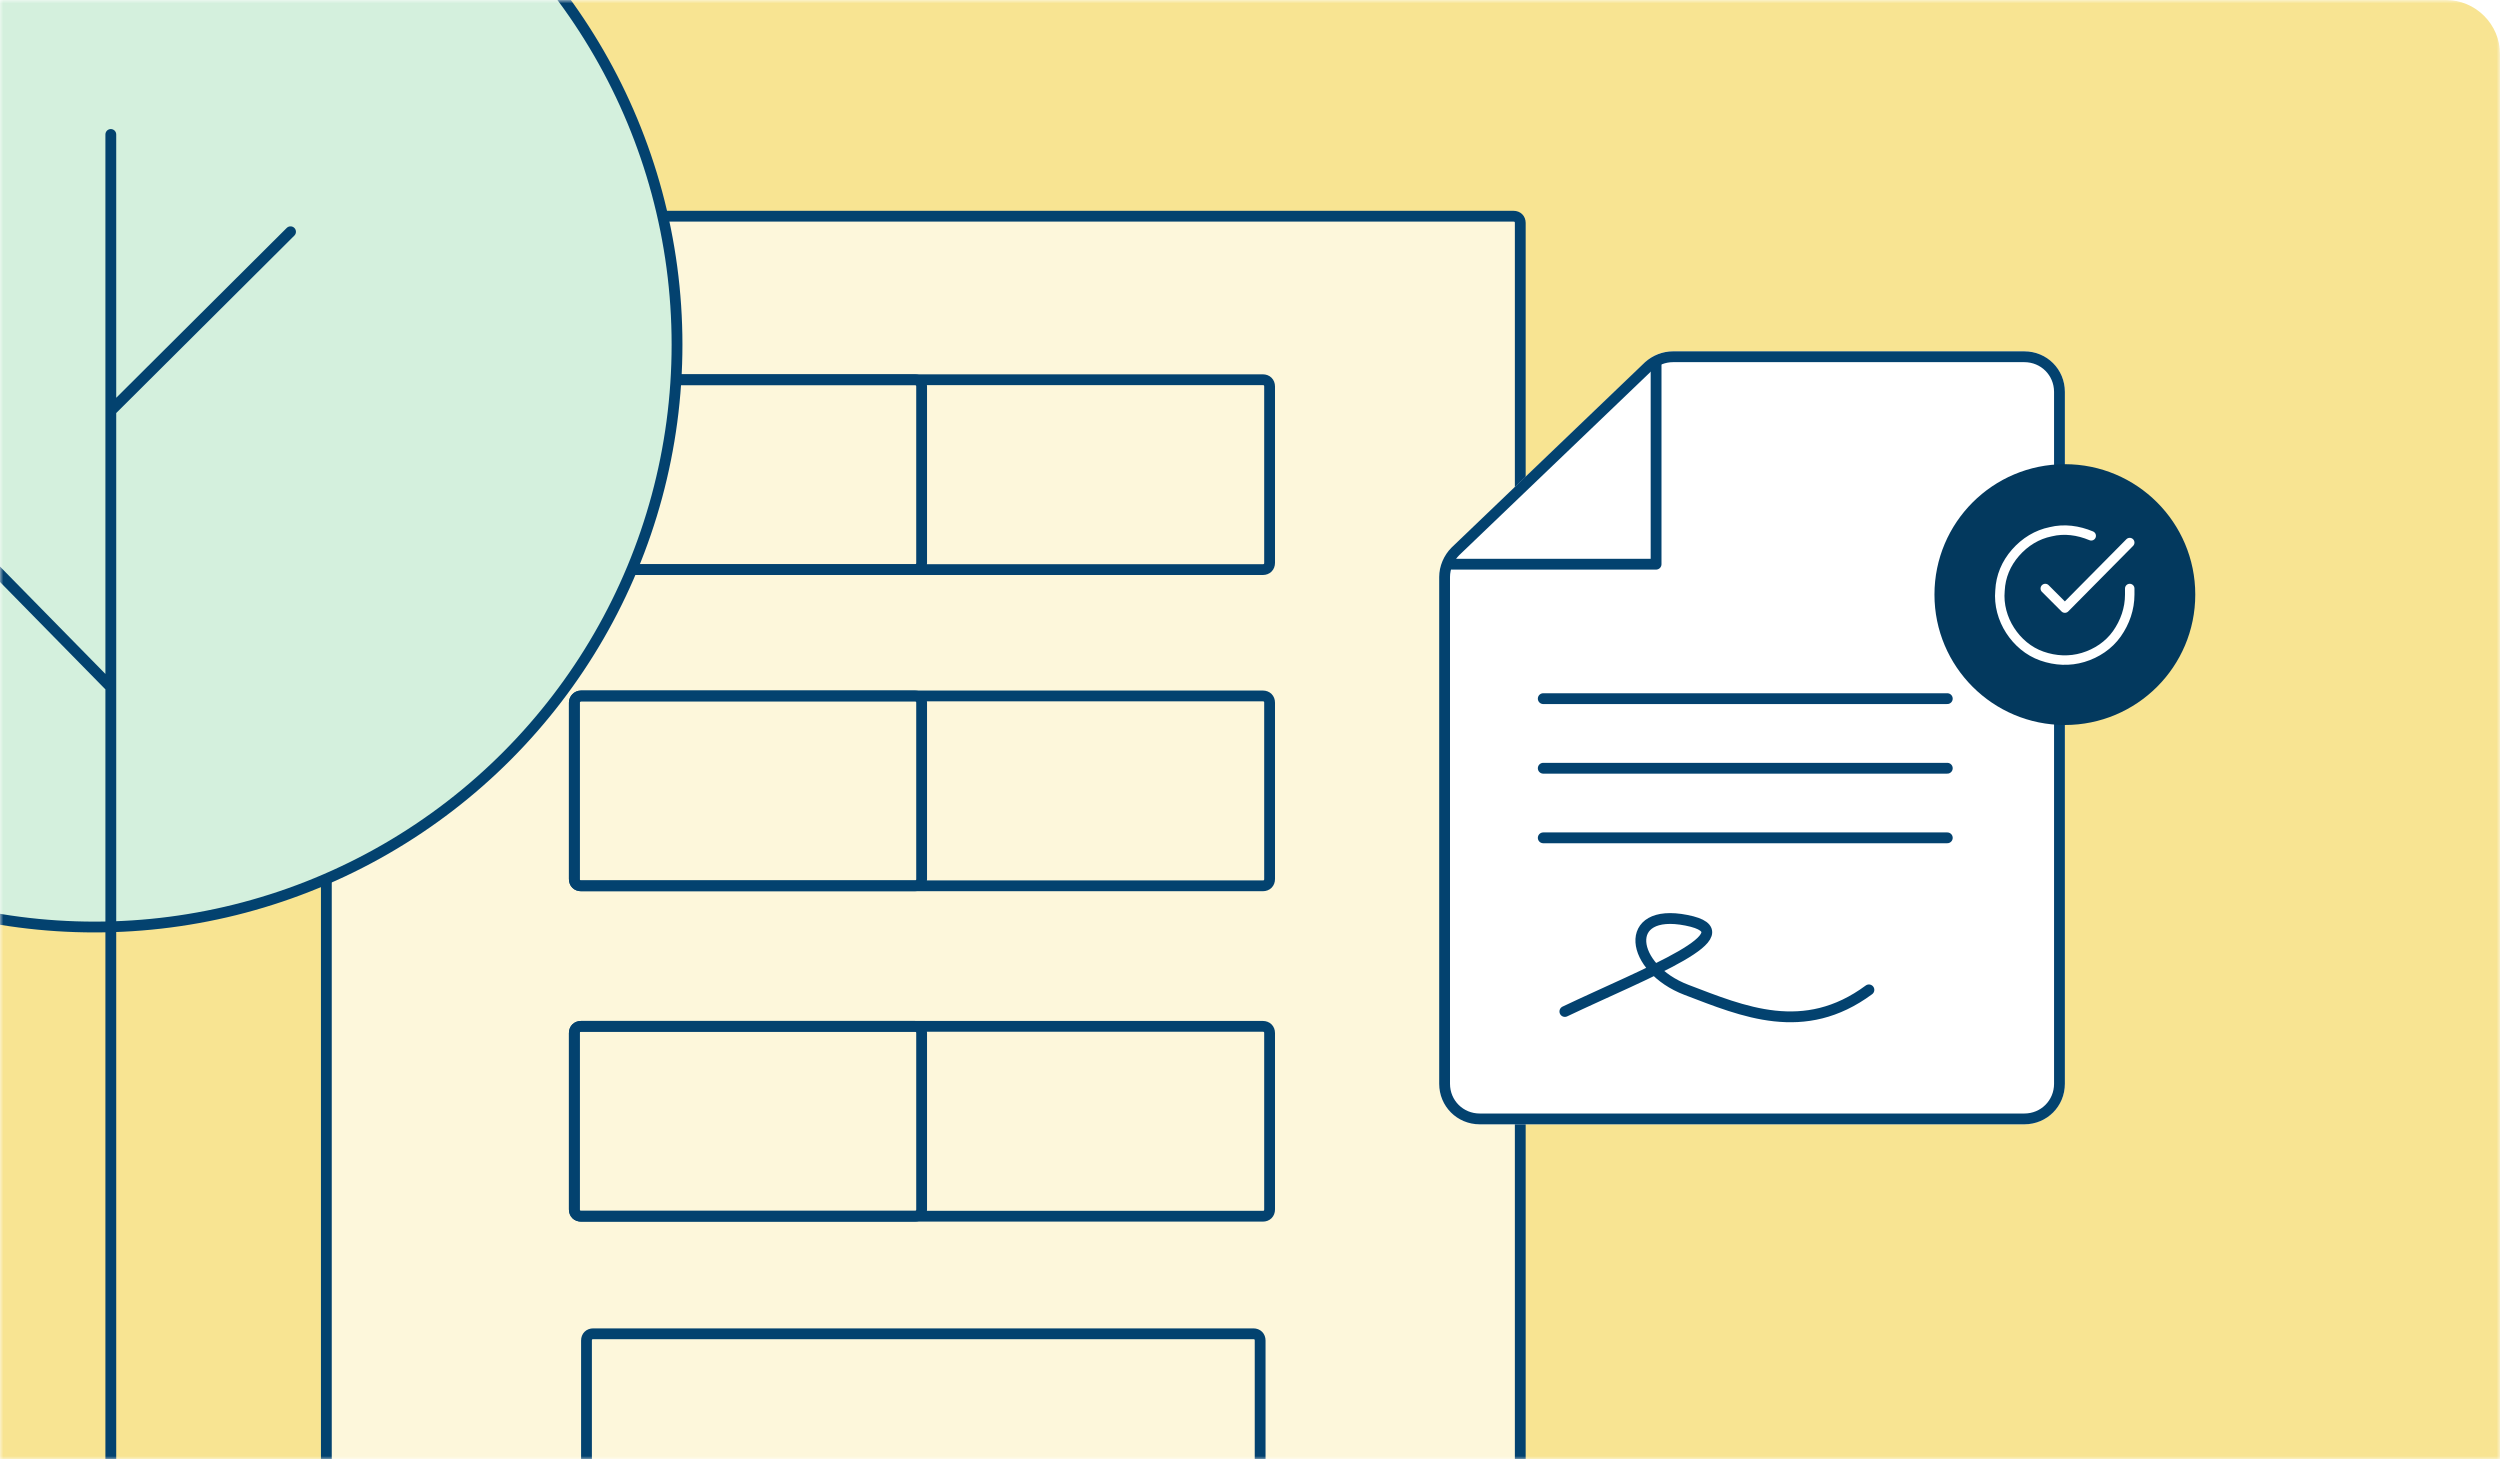 <?xml version="1.0" encoding="utf-8"?>
<!-- Generator: Adobe Illustrator 25.4.1, SVG Export Plug-In . SVG Version: 6.00 Build 0)  -->
<svg version="1.1" id="Calque_1" xmlns="http://www.w3.org/2000/svg" xmlns:xlink="http://www.w3.org/1999/xlink" x="0px" y="0px"
	 viewBox="0 0 370 216" style="enable-background:new 0 0 370 216;" xml:space="preserve">
<style type="text/css">
	.st0{fill:#F8E492;filter:url(#Adobe_OpacityMaskFilter);}
	.st1{mask:url(#mask0_1242:26458_00000179640823387432443410000007869260796783196560_);}
	.st2{fill:#F8E492;}
	.st3{fill:#FDF7DB;}
	.st4{fill:none;stroke:#03426F;stroke-width:1.6;stroke-linecap:round;}
	.st5{fill:none;stroke:#03426F;stroke-width:1.6;}
	.st6{fill:#D4F0DD;stroke:#03426F;stroke-width:1.6;}
	.st7{fill:none;stroke:#03426F;stroke-width:1.6;stroke-linecap:round;stroke-linejoin:round;}
	.st8{fill:#FFFFFF;}
	.st9{fill:#03395E;}
	.st10{fill:none;stroke:#FFFFFF;stroke-width:1.4;stroke-linecap:round;stroke-linejoin:round;}
</style>
<defs>
	<filter id="Adobe_OpacityMaskFilter" filterUnits="userSpaceOnUse" x="-73" y="-36" width="443" height="312.2">
		<feColorMatrix  type="matrix" values="1 0 0 0 0  0 1 0 0 0  0 0 1 0 0  0 0 0 1 0"/>
	</filter>
</defs>
<mask maskUnits="userSpaceOnUse" x="-73" y="-36" width="443" height="312.2" id="mask0_1242:26458_00000179640823387432443410000007869260796783196560_">
	<rect class="st0" width="370" height="216"/>
</mask>
<g class="st1">
	<path class="st2" d="M0,8c0-4.4,3.6-8,8-8h354c4.4,0,8,3.6,8,8v208H0V8z"/>
	<path class="st3" d="M48.3,33c0-0.6,0.4-1,1-1H224c0.6,0,1,0.4,1,1v233.6c0,0.6-0.4,1-1,1H48.3V33z"/>
	<path class="st4" d="M48.3,267.6H224c0.6,0,1-0.4,1-1V33c0-0.6-0.4-1-1-1H49.3c-0.6,0-1,0.4-1,1V267.6z M48.3,267.6H3"/>
	<path class="st5" d="M86,56.2h100.9c0.6,0,1,0.4,1,1v26.1c0,0.6-0.4,1-1,1H86c-0.6,0-1-0.4-1-1V57.2C85,56.7,85.4,56.2,86,56.2z"/>
	<path class="st5" d="M86,103h100.9c0.6,0,1,0.4,1,1v26.1c0,0.6-0.4,1-1,1H86c-0.6,0-1-0.4-1-1V104C85,103.5,85.4,103,86,103z"/>
	<path class="st5" d="M86,151.9h100.9c0.6,0,1,0.4,1,1v26.1c0,0.6-0.4,1-1,1H86c-0.6,0-1-0.4-1-1v-26.1
		C85,152.3,85.4,151.9,86,151.9z"/>
	<path class="st5" d="M86.8,198.4c0-0.6,0.4-1,1-1h97.7c0.6,0,1,0.4,1,1v69.2H86.8V198.4z"/>
	<path class="st5" d="M86,103h49.4c0.6,0,1,0.4,1,1v26.1c0,0.6-0.4,1-1,1H86c-0.6,0-1-0.4-1-1V104C85,103.5,85.4,103,86,103z"/>
	<path class="st5" d="M86,56.2h49.4c0.6,0,1,0.4,1,1v26.1c0,0.6-0.4,1-1,1H86c-0.6,0-1-0.4-1-1V57.2C85,56.7,85.4,56.2,86,56.2z"/>
	<path class="st5" d="M86,151.9h49.4c0.6,0,1,0.4,1,1v26.1c0,0.6-0.4,1-1,1H86c-0.6,0-1-0.4-1-1v-26.1C85,152.3,85.4,151.9,86,151.9
		z"/>
	<circle class="st6" cx="14" cy="51" r="86.2"/>
	<path class="st7" d="M16.4,19.9v40.9 M16.4,275.4V101.7 M16.4,101.7l-37.5-38.2 M16.4,101.7V60.8 M16.4,60.8L43,34.3"/>
	<g>
		<path class="st8" d="M213,85.4c0-1.6,0.7-3.2,1.8-4.3l28.6-27.4c1.1-1.1,2.6-1.7,4.2-1.7h52c3.3,0,6,2.7,6,6v102.4
			c0,3.3-2.7,6-6,6H219c-3.3,0-6-2.7-6-6V85.4z"/>
		<path class="st5" d="M213.8,85.4c0-1.4,0.6-2.8,1.6-3.8L244,54.2c1-0.9,2.3-1.4,3.6-1.4h52c2.9,0,5.2,2.3,5.2,5.2v102.4
			c0,2.9-2.3,5.2-5.2,5.2H219c-2.9,0-5.2-2.3-5.2-5.2V85.4z"/>
	</g>
	<path class="st7" d="M245.1,53.9v29.6h-30.2"/>
	<circle class="st9" cx="305.6" cy="88" r="19.3"/>
	<path class="st10" d="M315.2,87.1V88c0,2.1-0.7,4.1-1.9,5.8c-1.2,1.7-3,2.9-5,3.5c-2,0.6-4.1,0.5-6.1-0.2c-2-0.7-3.6-2.1-4.7-3.8
		c-1.1-1.7-1.7-3.8-1.5-5.9c0.1-2.1,0.9-4,2.3-5.6c1.4-1.6,3.2-2.7,5.2-3.1c2-0.5,4.1-0.2,6,0.6"/>
	<path class="st10" d="M315.2,80.3l-9.6,9.7l-2.9-2.9"/>
	<path class="st7" d="M228.4,103.4h59.8"/>
	<path class="st7" d="M228.4,113.7h59.8"/>
	<path class="st7" d="M228.4,124h59.8"/>
	<path class="st7" d="M231.6,149.7c12.2-5.8,27.6-11.6,18-13.5c-9.6-1.9-8.4,7.1,0,10.3c8.4,3.2,17.4,7.1,27,0"/>
</g>
</svg>
